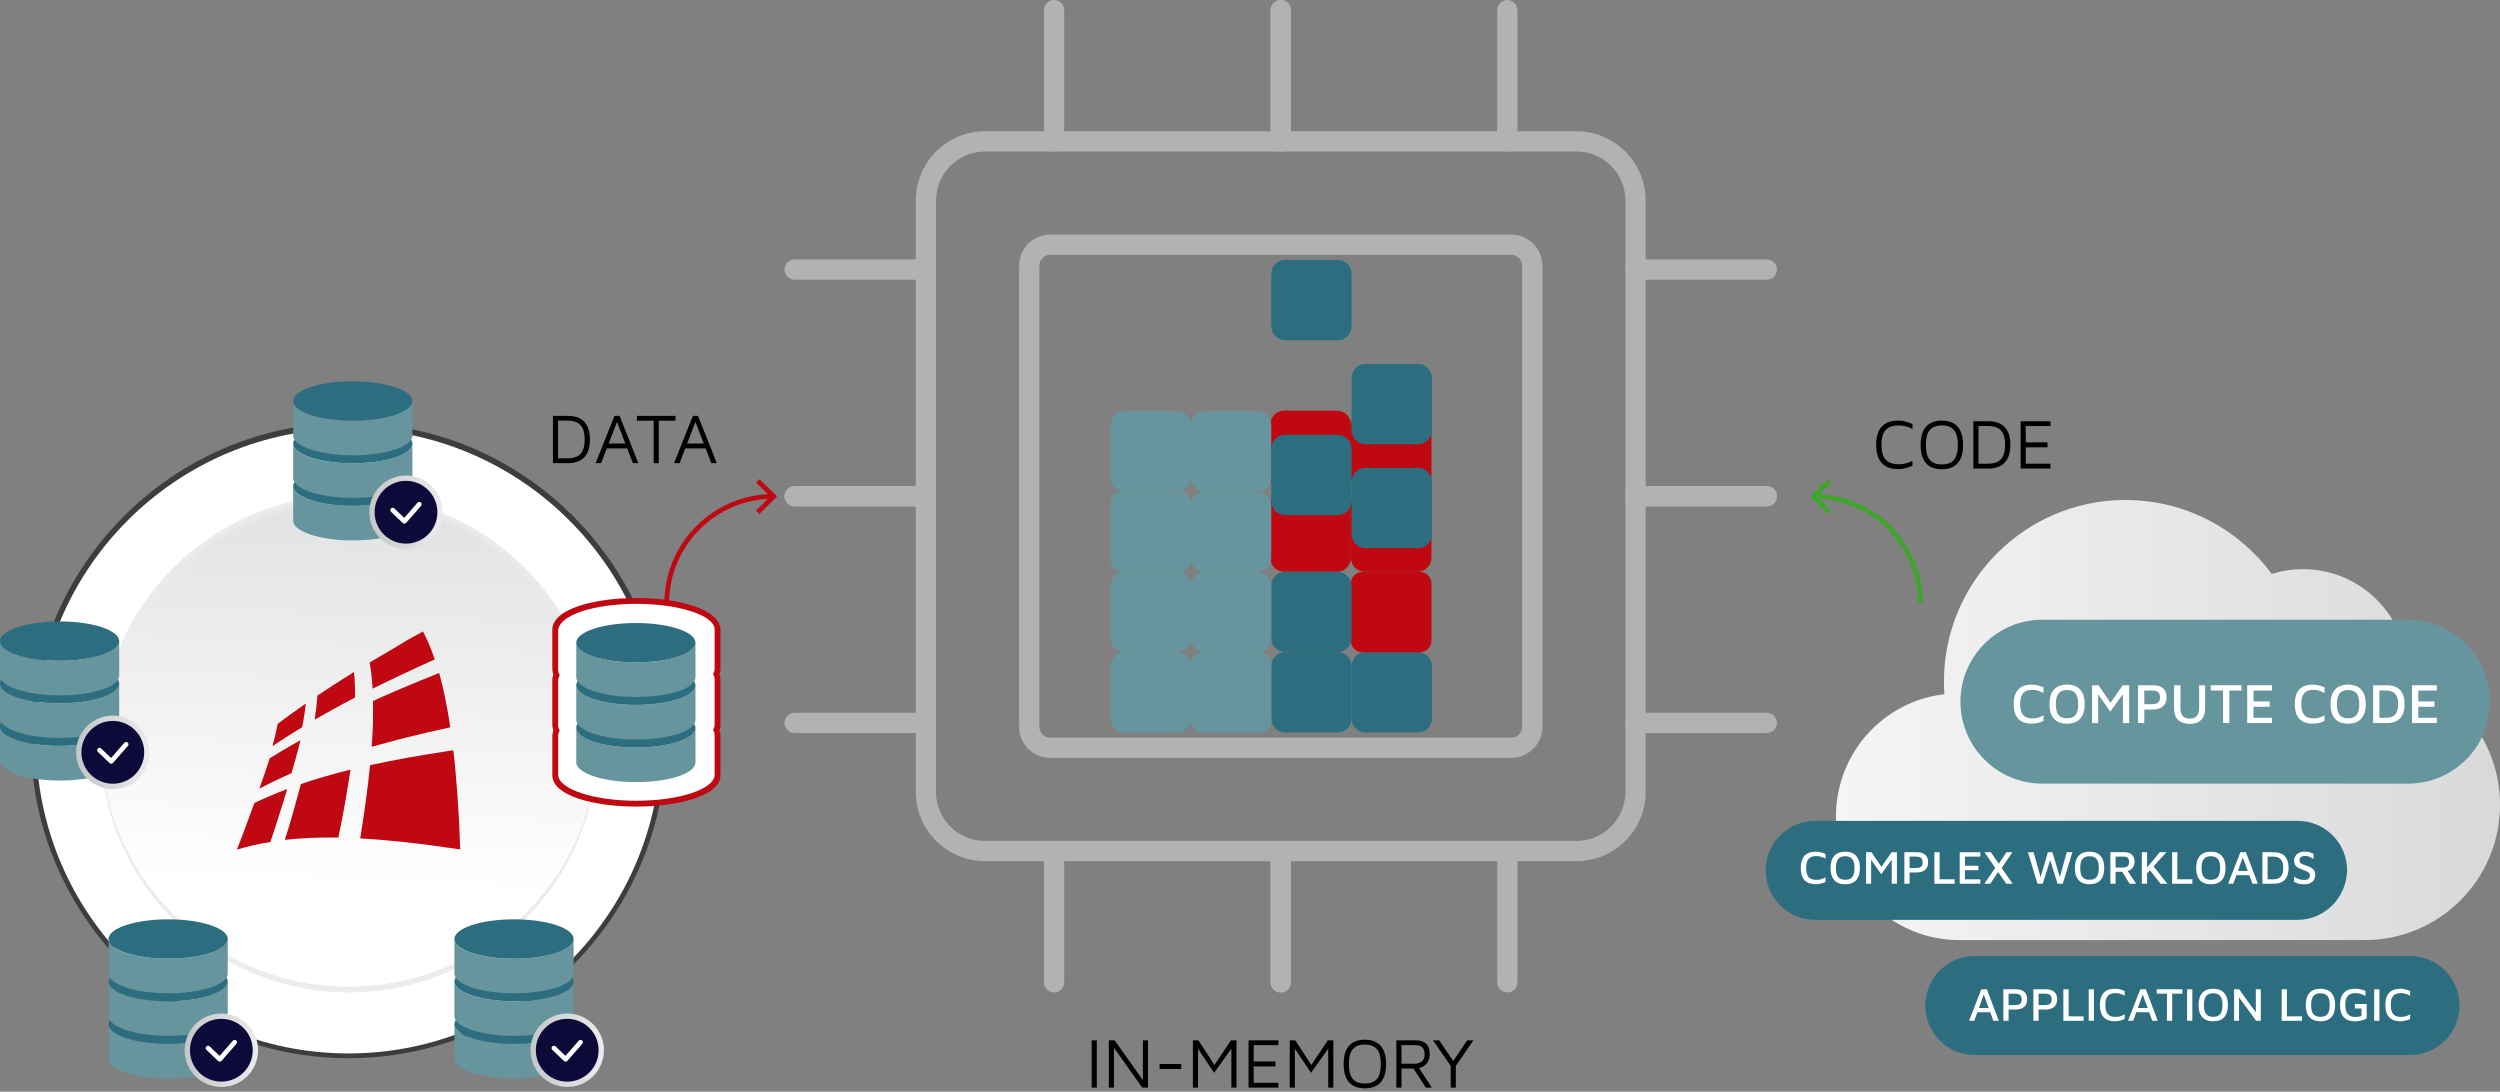 <svg width="529" height="231" viewBox="0 0 529 231" fill="none" xmlns="http://www.w3.org/2000/svg">
<rect x="0" y="0" width="529" height="231" fill="#808080" stroke="none"/>
<path d="M117 98.005V88H120.135C121.695 88 122.865 88.42 123.645 89.26C124.435 90.09 124.83 91.335 124.83 92.995C124.83 94.655 124.435 95.905 123.645 96.745C122.865 97.585 121.695 98.005 120.135 98.005H117ZM118.08 96.985H120.06C121.34 96.985 122.27 96.665 122.85 96.025C123.43 95.385 123.72 94.375 123.72 92.995C123.72 91.615 123.43 90.605 122.85 89.965C122.27 89.325 121.34 89.005 120.06 89.005H118.08V96.985Z" fill="black"/>
<path d="M126.03 98.005L130.02 88H131.1L135.075 98.005H133.92L130.455 89.005L130.68 88.975L127.2 98.005H126.03ZM127.785 94.885L128.25 93.85H133.155L133.23 94.885H127.785Z" fill="black"/>
<path d="M138.315 98.005V89.02H134.775V88H142.92V89.02H139.395V98.005H138.315Z" fill="black"/>
<path d="M142.627 98.005L146.617 88H147.697L151.672 98.005H150.517L147.052 89.005L147.277 88.975L143.797 98.005H142.627ZM144.382 94.885L144.847 93.85H149.752L149.827 94.885H144.382Z" fill="black"/>
<path d="M401.635 99.26C400.095 99.26 398.935 98.83 398.155 97.97C397.385 97.11 397 95.83 397 94.13C397 92.43 397.385 91.15 398.155 90.29C398.935 89.43 400.095 89 401.635 89C402.165 89 402.685 89.065 403.195 89.195C403.705 89.325 404.2 89.505 404.68 89.735V90.77C404.22 90.52 403.745 90.335 403.255 90.215C402.765 90.085 402.265 90.02 401.755 90.02C400.915 90.02 400.225 90.165 399.685 90.455C399.155 90.745 398.76 91.195 398.5 91.805C398.25 92.405 398.125 93.18 398.125 94.13C398.125 95.08 398.25 95.86 398.5 96.47C398.76 97.07 399.155 97.515 399.685 97.805C400.225 98.095 400.915 98.24 401.755 98.24C402.265 98.24 402.765 98.18 403.255 98.06C403.745 97.94 404.22 97.755 404.68 97.505V98.54C404.36 98.69 404.03 98.82 403.69 98.93C403.36 99.04 403.02 99.12 402.67 99.17C402.33 99.23 401.985 99.26 401.635 99.26Z" fill="black"/>
<path d="M410.891 99.29C409.901 99.29 409.071 99.1 408.401 98.72C407.741 98.33 407.241 97.755 406.901 96.995C406.571 96.235 406.406 95.285 406.406 94.145C406.406 92.445 406.781 91.165 407.531 90.305C408.291 89.435 409.411 89 410.891 89C411.891 89 412.721 89.195 413.381 89.585C414.051 89.965 414.551 90.535 414.881 91.295C415.221 92.055 415.391 93.005 415.391 94.145C415.391 95.845 415.011 97.13 414.251 98C413.501 98.86 412.381 99.29 410.891 99.29ZM410.891 98.27C411.681 98.27 412.326 98.125 412.826 97.835C413.326 97.545 413.691 97.095 413.921 96.485C414.161 95.875 414.281 95.095 414.281 94.145C414.281 93.195 414.161 92.42 413.921 91.82C413.691 91.21 413.326 90.76 412.826 90.47C412.326 90.17 411.681 90.02 410.891 90.02C410.111 90.02 409.471 90.17 408.971 90.47C408.471 90.76 408.101 91.21 407.861 91.82C407.631 92.42 407.516 93.195 407.516 94.145C407.516 95.095 407.631 95.875 407.861 96.485C408.101 97.095 408.471 97.545 408.971 97.835C409.471 98.125 410.111 98.27 410.891 98.27Z" fill="black"/>
<path d="M417.562 99.14V89.135H420.697C422.257 89.135 423.427 89.555 424.207 90.395C424.997 91.225 425.392 92.47 425.392 94.13C425.392 95.79 424.997 97.04 424.207 97.88C423.427 98.72 422.257 99.14 420.697 99.14H417.562ZM418.642 98.12H420.622C421.902 98.12 422.832 97.8 423.412 97.16C423.992 96.52 424.282 95.51 424.282 94.13C424.282 92.75 423.992 91.74 423.412 91.1C422.832 90.46 421.902 90.14 420.622 90.14H418.642V98.12Z" fill="black"/>
<path d="M427.567 99.14V89.135H433.882V90.155H428.647V93.605H433.252V94.655H428.647V98.12H433.882V99.14H427.567Z" fill="black"/>
<path d="M231 230.14V220.135H232.08V230.14H231Z" fill="black"/>
<path d="M234.633 230.14V220.135H235.863L242.103 228.94L241.833 229.36V220.135H242.913V230.14H241.698L235.218 221.005L235.713 220.54V230.14H234.633Z" fill="black"/>
<path d="M245.368 226.195V225.145H249.943V226.195H245.368Z" fill="black"/>
<path d="M252.416 230.14V220.135H253.586L257.291 225.82L256.556 225.985L260.471 220.135H261.641V230.14H260.561V221.215H261.041L256.916 227.005L253.106 221.335L253.496 220.78V230.14H252.416Z" fill="black"/>
<path d="M264.193 230.14V220.135H270.508V221.155H265.273V224.605H269.878V225.655H265.273V229.12H270.508V230.14H264.193Z" fill="black"/>
<path d="M272.909 230.14V220.135H274.079L277.784 225.82L277.049 225.985L280.964 220.135H282.134V230.14H281.054V221.215H281.534L277.409 227.005L273.599 221.335L273.989 220.78V230.14H272.909Z" fill="black"/>
<path d="M288.797 230.29C287.807 230.29 286.977 230.1 286.307 229.72C285.647 229.33 285.147 228.755 284.807 227.995C284.477 227.235 284.312 226.285 284.312 225.145C284.312 223.445 284.687 222.165 285.437 221.305C286.197 220.435 287.317 220 288.797 220C289.797 220 290.627 220.195 291.287 220.585C291.957 220.965 292.457 221.535 292.787 222.295C293.127 223.055 293.297 224.005 293.297 225.145C293.297 226.845 292.917 228.13 292.157 229C291.407 229.86 290.287 230.29 288.797 230.29ZM288.797 229.27C289.587 229.27 290.232 229.125 290.732 228.835C291.232 228.545 291.597 228.095 291.827 227.485C292.067 226.875 292.187 226.095 292.187 225.145C292.187 224.195 292.067 223.42 291.827 222.82C291.597 222.21 291.232 221.76 290.732 221.47C290.232 221.17 289.587 221.02 288.797 221.02C288.017 221.02 287.377 221.17 286.877 221.47C286.377 221.76 286.007 222.21 285.767 222.82C285.537 223.42 285.422 224.195 285.422 225.145C285.422 226.095 285.537 226.875 285.767 227.485C286.007 228.095 286.377 228.545 286.877 228.835C287.377 229.125 288.017 229.27 288.797 229.27Z" fill="black"/>
<path d="M295.468 230.14V220.135H299.578C300.558 220.135 301.293 220.38 301.783 220.87C302.283 221.36 302.533 222.085 302.533 223.045C302.533 223.625 302.413 224.14 302.173 224.59C301.933 225.04 301.598 225.395 301.168 225.655C300.738 225.915 300.233 226.045 299.653 226.045L300.103 225.745L302.983 230.14H301.708L298.738 225.55L299.278 226.105H296.548V230.14H295.468ZM296.548 225.085H299.083C299.913 225.085 300.513 224.92 300.883 224.59C301.263 224.25 301.453 223.76 301.453 223.12C301.453 222.52 301.313 222.045 301.033 221.695C300.753 221.335 300.228 221.155 299.458 221.155H296.548V225.085Z" fill="black"/>
<path d="M306.97 230.14V225.55L303.235 220.135H304.54L307.705 224.815L307.36 224.725L310.465 220.135H311.77L307.87 225.805L308.05 225.115V230.14H306.97Z" fill="black"/>
<path d="M282.838 103.937H271.804C270.099 103.937 268.795 102.633 268.795 100.927V89.892C268.795 88.187 270.099 86.883 271.804 86.883H282.838C284.543 86.883 285.847 88.187 285.847 89.892V100.927C285.847 102.633 284.543 103.937 282.838 103.937Z" fill="#BF0811"/>
<path d="M299.891 120.99H288.857C287.151 120.99 285.847 119.686 285.847 117.981V106.946C285.847 105.241 287.151 103.937 288.857 103.937H299.891C301.596 103.937 302.9 105.241 302.9 106.946V117.981C302.9 119.686 301.596 120.99 299.891 120.99Z" fill="#BF0811"/>
<path d="M282.838 120.99H271.804C270.099 120.99 268.795 119.686 268.795 117.981V106.946C268.795 105.241 270.099 103.937 271.804 103.937H282.838C284.543 103.937 285.847 105.241 285.847 106.946V117.981C285.847 119.686 284.543 120.99 282.838 120.99Z" fill="#BF0811"/>
<path d="M299.891 103.937H288.857C287.151 103.937 285.847 102.633 285.847 100.927V89.892C285.847 88.187 287.151 86.883 288.857 86.883H299.891C301.596 86.883 302.9 88.187 302.9 89.892V100.927C302.9 102.633 301.596 103.937 299.891 103.937Z" fill="#BF0811"/>
<path d="M529 170.321C529 186.085 516.164 198.922 500.401 198.922C500.176 198.922 499.838 198.922 499.613 198.922H414.605C400.194 198.922 388.484 187.211 388.484 172.798C388.484 159.398 398.505 148.363 411.453 146.899C411.34 145.998 411.34 145.097 411.34 144.197C411.34 123.027 428.567 105.799 449.734 105.799C462.457 105.799 473.717 111.992 480.698 121.451C482.837 120.775 484.976 120.437 487.34 120.437C499.501 120.437 509.409 130.346 509.409 142.507C509.409 142.733 509.409 142.958 509.409 143.071C520.781 146.899 529 157.596 529 170.321Z" fill="url(#paint0_linear_1052_3496)"/>
<path d="M486.173 194.642H384.093C378.351 194.642 373.622 190.026 373.622 184.17C373.622 178.428 378.238 173.698 384.093 173.698H486.173C491.915 173.698 496.644 178.315 496.644 184.17C496.532 189.913 491.915 194.642 486.173 194.642Z" fill="#2C6E7F"/>
<path d="M509.951 223.244H417.871C412.129 223.244 407.4 218.627 407.4 212.772C407.4 207.029 412.016 202.3 417.871 202.3H509.951C515.693 202.3 520.422 206.917 520.422 212.772C520.422 218.515 515.806 223.244 509.951 223.244Z" fill="#2C6E7F"/>
<path d="M509.521 165.816H432.17C422.599 165.816 414.831 158.046 414.831 148.475C414.831 138.904 422.599 131.134 432.17 131.134H509.521C519.092 131.134 526.861 138.904 526.861 148.475C526.861 158.159 519.092 165.816 509.521 165.816Z" fill="#66959D"/>
<path d="M283 109H272C270.3 109 269 107.7 269 106V95C269 93.3 270.3 92 272 92H283C284.7 92 286 93.3 286 95V106C286 107.7 284.7 109 283 109Z" fill="#2C6E7F"/>
<path d="M300 155H289C287.3 155 286 153.7 286 152V141C286 139.3 287.3 138 289 138H300C301.7 138 303 139.3 303 141V152C303 153.7 301.7 155 300 155Z" fill="#2C6E7F"/>
<path d="M300 116H289C287.3 116 286 114.7 286 113V102C286 100.3 287.3 99 289 99H300C301.7 99 303 100.3 303 102V113C303 114.7 301.7 116 300 116Z" fill="#2C6E7F"/>
<path d="M300 94H289C287.3 94 286 92.7 286 91V80C286 78.3 287.3 77 289 77H300C301.7 77 303 78.3 303 80V91C303 92.7 301.7 94 300 94Z" fill="#2C6E7F"/>
<path d="M283 72H272C270.3 72 269 70.7 269 69V58C269 56.3 270.3 55 272 55H283C284.7 55 286 56.3 286 58V69C286 70.7 284.7 72 283 72Z" fill="#2C6E7F"/>
<path d="M266 104H255C253.3 104 252 102.7 252 101V90C252 88.3 253.3 87 255 87H266C267.7 87 269 88.3 269 90V101C269 102.7 267.7 104 266 104Z" fill="#66959D"/>
<path d="M249 104H238C236.3 104 235 102.7 235 101V90C235 88.3 236.3 87 238 87H249C250.7 87 252 88.3 252 90V101C252 102.7 250.7 104 249 104Z" fill="#66959D"/>
<path d="M266 121H255C253.3 121 252 119.7 252 118V107C252 105.3 253.3 104 255 104H266C267.7 104 269 105.3 269 107V118C269 119.7 267.7 121 266 121Z" fill="#66959D"/>
<path d="M249.5 121H237.5C236.1 121 235 119.9 235 118.5V106.5C235 105.1 236.1 104 237.5 104H249.5C250.9 104 252 105.1 252 106.5V118.5C252 119.9 250.9 121 249.5 121Z" fill="#66959D"/>
<path d="M300.392 138.045H288.355C286.951 138.045 285.847 136.941 285.847 135.537V123.499C285.847 122.094 286.951 120.991 288.355 120.991H300.392C301.796 120.991 302.9 122.094 302.9 123.499V135.537C302.9 136.941 301.796 138.045 300.392 138.045Z" fill="#BF0811"/>
<path d="M283 138H272C270.3 138 269 136.7 269 135V124C269 122.3 270.3 121 272 121H283C284.7 121 286 122.3 286 124V135C286 136.7 284.7 138 283 138Z" fill="#2C6E7F"/>
<path d="M266 138H255C253.3 138 252 136.7 252 135V124C252 122.3 253.3 121 255 121H266C267.7 121 269 122.3 269 124V135C269 136.7 267.7 138 266 138Z" fill="#66959D"/>
<path d="M249 138H238C236.3 138 235 136.7 235 135V124C235 122.3 236.3 121 238 121H249C250.7 121 252 122.3 252 124V135C252 136.7 250.7 138 249 138Z" fill="#66959D"/>
<path d="M283 155H272C270.3 155 269 153.7 269 152V141C269 139.3 270.3 138 272 138H283C284.7 138 286 139.3 286 141V152C286 153.7 284.7 155 283 155Z" fill="#2C6E7F"/>
<path d="M266.5 155H254.5C253.1 155 252 153.9 252 152.5V140.5C252 139.1 253.1 138 254.5 138H266.5C267.9 138 269 139.1 269 140.5V152.5C269 153.9 267.9 155 266.5 155Z" fill="#66959D"/>
<path d="M249 155H238C236.3 155 235 153.7 235 152V141C235 139.3 236.3 138 238 138H249C250.7 138 252 139.3 252 141V152C252 153.7 250.7 155 249 155Z" fill="#66959D"/>
<path d="M163.71 105.029C151.212 105.029 141.079 115.164 141.079 127.663" stroke="#BF0811" stroke-miterlimit="10"/>
<path d="M160.333 101.764L163.71 105.029L160.333 108.407" stroke="#BF0811" stroke-miterlimit="10"/>
<path d="M383.755 105.029C396.253 105.029 406.386 115.164 406.386 127.663" stroke="#40A52B" stroke-miterlimit="10"/>
<path d="M387.133 101.764L383.755 105.029L387.133 108.407" stroke="#40A52B" stroke-miterlimit="10"/>
<path d="M73.748 223.469C110.561 223.469 140.403 193.624 140.403 156.808C140.403 119.992 110.561 90.147 73.748 90.147C36.936 90.147 7.093 119.992 7.093 156.808C7.093 193.624 36.936 223.469 73.748 223.469Z" fill="white"/>
<path d="M73.748 223.92C36.705 223.92 6.53 193.742 6.53 156.695C6.53 119.649 36.705 89.471 73.748 89.471C110.791 89.471 140.966 119.649 140.966 156.695C140.854 193.854 110.791 223.92 73.748 223.92ZM73.748 90.71C37.381 90.71 7.656 120.324 7.656 156.808C7.656 193.291 37.268 222.906 73.748 222.906C110.228 222.906 139.84 193.291 139.84 156.808C139.84 120.324 110.116 90.71 73.748 90.71Z" fill="#3D3D3F"/>
<path d="M75.888 104.785C46.839 103.659 22.406 126.292 21.28 155.344C20.154 184.395 42.785 208.83 71.834 209.956C100.883 211.082 125.316 188.449 126.442 159.397C127.568 130.346 104.937 105.911 75.888 104.785Z" fill="#ECECED"/>
<mask id="mask0_1052_3496" style="mask-type:luminance" maskUnits="userSpaceOnUse" x="21" y="105" width="106" height="107">
<path d="M83.094 106.699C54.495 101.632 27.135 120.774 22.068 149.376C17.002 177.977 36.142 205.339 64.741 210.407C93.34 215.474 120.7 196.331 125.766 167.73C130.833 139.016 111.692 111.766 83.094 106.699Z" fill="white"/>
</mask>
<g mask="url(#mask0_1052_3496)">
<path d="M63.953 104.447C35.354 109.852 16.664 137.44 22.181 166.041C27.585 194.642 55.171 213.334 83.769 207.817C112.368 202.412 131.058 174.824 125.541 146.223C120.024 117.734 92.552 99.042 63.953 104.447Z" fill="url(#paint1_linear_1052_3496)"/>
</g>
<path d="M12.61 157.84C19.591 157.84 25.221 155.925 25.221 153.673V160.88V160.993C25.221 163.357 19.591 165.159 12.61 165.159C5.63 165.159 0 163.245 0 160.993V160.88V153.673C0 156.038 5.63 157.84 12.61 157.84Z" fill="#66959D"/>
<path d="M12.61 157.84C19.575 157.84 25.221 155.975 25.221 153.674C25.221 151.373 19.575 149.507 12.61 149.507C5.646 149.507 0 151.373 0 153.674C0 155.975 5.646 157.84 12.61 157.84Z" fill="#2C6E7F"/>
<path d="M12.61 148.832C19.591 148.832 25.221 146.918 25.221 144.666V151.872V151.985C25.221 154.349 19.591 156.151 12.61 156.151C5.63 156.151 0 154.237 0 151.985V151.872V144.666C0 147.03 5.63 148.832 12.61 148.832Z" fill="#66959D"/>
<path d="M12.61 148.832C19.575 148.832 25.221 146.966 25.221 144.665C25.221 142.364 19.575 140.499 12.61 140.499C5.646 140.499 0 142.364 0 144.665C0 146.966 5.646 148.832 12.61 148.832Z" fill="#2C6E7F"/>
<path d="M12.61 139.824C19.591 139.824 25.221 137.909 25.221 135.657V142.864V142.976C25.221 145.341 19.591 147.143 12.61 147.143C5.63 147.143 0 145.229 0 142.976V142.864V135.657C0 138.022 5.63 139.824 12.61 139.824Z" fill="#66959D"/>
<path d="M12.61 139.823C19.575 139.823 25.221 137.958 25.221 135.657C25.221 133.356 19.575 131.491 12.61 131.491C5.646 131.491 0 133.356 0 135.657C0 137.958 5.646 139.823 12.61 139.823Z" fill="#2C6E7F"/>
<path d="M23.87 166.961C28.16 166.961 31.639 163.482 31.639 159.191C31.639 154.9 28.16 151.421 23.87 151.421C19.579 151.421 16.101 154.9 16.101 159.191C16.101 163.482 19.579 166.961 23.87 166.961Z" fill="url(#paint2_linear_1052_3496)"/>
<path d="M23.87 165.835C27.539 165.835 30.513 162.86 30.513 159.191C30.513 155.522 27.539 152.547 23.87 152.547C20.201 152.547 17.227 155.522 17.227 159.191C17.227 162.86 20.201 165.835 23.87 165.835Z" fill="#0D0939"/>
<path d="M21.055 158.741L23.532 161.105L26.685 157.502" stroke="white" stroke-miterlimit="10" stroke-linecap="round" stroke-linejoin="round"/>
<path d="M74.649 107.037C81.63 107.037 87.26 105.123 87.26 102.871V110.077V110.19C87.26 112.554 81.63 114.356 74.649 114.356C67.668 114.356 62.039 112.442 62.039 110.19V110.077V102.871C62.039 105.235 67.668 107.037 74.649 107.037Z" fill="#66959D"/>
<path d="M74.649 107.037C81.614 107.037 87.26 105.172 87.26 102.871C87.26 100.57 81.614 98.705 74.649 98.705C67.685 98.705 62.039 100.57 62.039 102.871C62.039 105.172 67.685 107.037 74.649 107.037Z" fill="#2C6E7F"/>
<path d="M74.649 98.029C81.63 98.029 87.26 96.115 87.26 93.863V101.069V101.182C87.26 103.547 81.63 105.348 74.649 105.348C67.668 105.348 62.039 103.434 62.039 101.182V101.069V93.863C62.039 96.228 67.668 98.029 74.649 98.029Z" fill="#66959D"/>
<path d="M74.649 98.029C81.614 98.029 87.26 96.164 87.26 93.863C87.26 91.562 81.614 89.696 74.649 89.696C67.685 89.696 62.039 91.562 62.039 93.863C62.039 96.164 67.685 98.029 74.649 98.029Z" fill="#2C6E7F"/>
<path d="M74.649 89.021C81.63 89.021 87.26 87.107 87.26 84.855V92.061V92.174C87.26 94.538 81.63 96.34 74.649 96.34C67.668 96.34 62.039 94.426 62.039 92.174V92.061V84.855C62.039 87.219 67.668 89.021 74.649 89.021Z" fill="#66959D"/>
<path d="M74.649 89.021C81.614 89.021 87.26 87.155 87.26 84.854C87.26 82.553 81.614 80.688 74.649 80.688C67.685 80.688 62.039 82.553 62.039 84.854C62.039 87.155 67.685 89.021 74.649 89.021Z" fill="#2C6E7F"/>
<path d="M85.909 116.158C90.199 116.158 93.677 112.679 93.677 108.388C93.677 104.097 90.199 100.619 85.909 100.619C81.618 100.619 78.14 104.097 78.14 108.388C78.14 112.679 81.618 116.158 85.909 116.158Z" fill="url(#paint3_linear_1052_3496)"/>
<path d="M85.909 115.032C89.577 115.032 92.552 112.057 92.552 108.388C92.552 104.719 89.577 101.745 85.909 101.745C82.24 101.745 79.266 104.719 79.266 108.388C79.266 112.057 82.24 115.032 85.909 115.032Z" fill="#0D0939"/>
<path d="M83.094 107.938L85.571 110.303L88.723 106.699" stroke="white" stroke-miterlimit="10" stroke-linecap="round" stroke-linejoin="round"/>
<path d="M108.765 220.879C115.745 220.879 121.375 218.964 121.375 216.712V223.919V224.032C121.375 226.396 115.745 228.198 108.765 228.198C101.784 228.198 96.154 226.284 96.154 224.032V223.919V216.712C96.154 219.077 101.784 220.879 108.765 220.879Z" fill="#66959D"/>
<path d="M108.765 220.879C115.729 220.879 121.375 219.014 121.375 216.713C121.375 214.412 115.729 212.546 108.765 212.546C101.8 212.546 96.154 214.412 96.154 216.713C96.154 219.014 101.8 220.879 108.765 220.879Z" fill="#2C6E7F"/>
<path d="M108.765 211.871C115.745 211.871 121.375 209.957 121.375 207.705V214.911V215.024C121.375 217.388 115.745 219.19 108.765 219.19C101.784 219.19 96.154 217.276 96.154 215.024V214.911V207.705C96.154 210.069 101.784 211.871 108.765 211.871Z" fill="#66959D"/>
<path d="M108.765 211.871C115.729 211.871 121.375 210.005 121.375 207.704C121.375 205.403 115.729 203.538 108.765 203.538C101.8 203.538 96.154 205.403 96.154 207.704C96.154 210.005 101.8 211.871 108.765 211.871Z" fill="#2C6E7F"/>
<path d="M108.765 202.863C115.745 202.863 121.375 200.948 121.375 198.696V205.903V206.016C121.375 208.38 115.745 210.182 108.765 210.182C101.784 210.182 96.154 208.268 96.154 206.016V205.903V198.696C96.154 201.061 101.784 202.863 108.765 202.863Z" fill="#66959D"/>
<path d="M108.765 202.862C115.729 202.862 121.375 200.997 121.375 198.696C121.375 196.395 115.729 194.53 108.765 194.53C101.8 194.53 96.154 196.395 96.154 198.696C96.154 200.997 101.8 202.862 108.765 202.862Z" fill="#2C6E7F"/>
<path d="M120.024 230C124.315 230 127.793 226.521 127.793 222.23C127.793 217.939 124.315 214.46 120.024 214.46C115.733 214.46 112.255 217.939 112.255 222.23C112.255 226.521 115.733 230 120.024 230Z" fill="url(#paint4_linear_1052_3496)"/>
<path d="M120.024 228.874C123.693 228.874 126.667 225.899 126.667 222.23C126.667 218.561 123.693 215.586 120.024 215.586C116.355 215.586 113.381 218.561 113.381 222.23C113.381 225.899 116.355 228.874 120.024 228.874Z" fill="#0D0939"/>
<path d="M117.209 221.78L119.686 224.144L122.839 220.541" stroke="white" stroke-miterlimit="10" stroke-linecap="round" stroke-linejoin="round"/>
<path d="M35.579 220.879C42.56 220.879 48.19 218.964 48.19 216.712V223.919V224.032C48.19 226.396 42.56 228.198 35.579 228.198C28.599 228.198 22.969 226.284 22.969 224.032V223.919V216.712C22.969 219.077 28.599 220.879 35.579 220.879Z" fill="#66959D"/>
<path d="M35.579 220.879C42.544 220.879 48.19 219.014 48.19 216.713C48.19 214.412 42.544 212.546 35.579 212.546C28.615 212.546 22.969 214.412 22.969 216.713C22.969 219.014 28.615 220.879 35.579 220.879Z" fill="#2C6E7F"/>
<path d="M35.579 211.871C42.56 211.871 48.19 209.957 48.19 207.705V214.911V215.024C48.19 217.388 42.56 219.19 35.579 219.19C28.599 219.19 22.969 217.276 22.969 215.024V214.911V207.705C22.969 210.069 28.599 211.871 35.579 211.871Z" fill="#66959D"/>
<path d="M35.579 211.871C42.544 211.871 48.19 210.005 48.19 207.704C48.19 205.403 42.544 203.538 35.579 203.538C28.615 203.538 22.969 205.403 22.969 207.704C22.969 210.005 28.615 211.871 35.579 211.871Z" fill="#2C6E7F"/>
<path d="M35.579 202.863C42.56 202.863 48.19 200.948 48.19 198.696V205.903V206.016C48.19 208.38 42.56 210.182 35.579 210.182C28.599 210.182 22.969 208.268 22.969 206.016V205.903V198.696C22.969 201.061 28.599 202.863 35.579 202.863Z" fill="#66959D"/>
<path d="M35.579 202.862C42.544 202.862 48.19 200.997 48.19 198.696C48.19 196.395 42.544 194.53 35.579 194.53C28.615 194.53 22.969 196.395 22.969 198.696C22.969 200.997 28.615 202.862 35.579 202.862Z" fill="#2C6E7F"/>
<path d="M46.839 230C51.129 230 54.608 226.521 54.608 222.23C54.608 217.939 51.129 214.46 46.839 214.46C42.548 214.46 39.07 217.939 39.07 222.23C39.07 226.521 42.548 230 46.839 230Z" fill="url(#paint5_linear_1052_3496)"/>
<path d="M46.839 228.874C50.508 228.874 53.482 225.899 53.482 222.23C53.482 218.561 50.508 215.586 46.839 215.586C43.17 215.586 40.196 218.561 40.196 222.23C40.196 225.899 43.17 228.874 46.839 228.874Z" fill="#0D0939"/>
<path d="M44.024 221.78L46.501 224.144L49.654 220.541" stroke="white" stroke-miterlimit="10" stroke-linecap="round" stroke-linejoin="round"/>
<path d="M134.661 169.888C126.329 169.888 117.547 167.749 117.547 163.808C117.547 163.808 117.547 163.808 117.547 163.695C117.547 163.695 117.547 163.695 117.547 163.583V155.363C117.547 155.025 117.66 154.687 117.772 154.349C117.547 154.011 117.547 153.561 117.547 153.223C117.547 153.223 117.547 153.223 117.547 153.111C117.547 153.111 117.547 153.111 117.547 152.998V143.539C117.547 143.201 117.66 142.864 117.772 142.526C117.547 142.188 117.547 141.738 117.547 141.4C117.547 141.4 117.547 141.4 117.547 141.287C117.547 141.287 117.547 141.287 117.547 141.175V132.955C117.66 129.013 126.442 126.874 134.661 126.874C142.993 126.874 151.775 129.013 151.775 132.955V141.062C151.775 141.062 151.775 141.062 151.775 141.175V141.287C151.775 141.625 151.663 142.075 151.55 142.413C151.663 142.751 151.775 143.089 151.775 143.539V152.885C151.775 152.885 151.775 152.885 151.775 152.998V153.111C151.775 153.448 151.663 153.899 151.55 154.237C151.663 154.574 151.775 154.912 151.775 155.363V163.47C151.775 163.47 151.775 163.47 151.775 163.583V163.695C151.775 167.749 142.881 169.888 134.661 169.888Z" fill="white"/>
<path d="M134.661 127.775C143.781 127.775 151.212 130.252 151.212 133.18V141.287C151.212 141.4 151.212 141.4 151.212 141.512C151.212 141.85 151.1 142.301 150.875 142.638C151.1 142.976 151.212 143.314 151.212 143.764V153.111C151.212 153.223 151.212 153.223 151.212 153.336C151.212 153.674 151.1 154.124 150.875 154.462C151.1 154.8 151.212 155.137 151.212 155.588V163.695C151.212 163.808 151.212 163.808 151.212 163.92C151.212 166.961 143.781 169.438 134.661 169.438C125.541 169.438 118.11 166.961 118.11 163.92V163.808V155.7C118.11 155.363 118.223 154.912 118.448 154.574C118.223 154.237 118.11 153.899 118.11 153.448V153.336V143.99C118.11 143.652 118.223 143.201 118.448 142.864C118.223 142.526 118.11 142.188 118.11 141.738V141.625V133.518C118.11 130.252 125.429 127.775 134.661 127.775ZM134.661 126.536C125.879 126.536 116.984 128.788 116.872 133.18C116.872 133.18 116.872 133.18 116.872 133.292V141.4C116.872 141.4 116.872 141.4 116.872 141.512C116.872 141.512 116.872 141.512 116.872 141.625C116.872 141.963 116.984 142.413 117.097 142.751C116.984 143.089 116.872 143.427 116.872 143.764C116.872 143.764 116.872 143.764 116.872 143.877V153.223C116.872 153.223 116.872 153.223 116.872 153.336V153.448C116.872 153.786 116.984 154.237 117.097 154.574C116.984 154.912 116.872 155.25 116.872 155.588C116.872 155.588 116.872 155.588 116.872 155.7V163.808C116.872 163.808 116.872 163.808 116.872 163.92C116.872 163.92 116.872 163.92 116.872 164.033C116.872 168.425 125.766 170.677 134.661 170.677C143.444 170.677 152.451 168.425 152.451 164.033V163.92C152.451 163.92 152.451 163.92 152.451 163.808V155.7C152.451 155.7 152.451 155.7 152.451 155.588C152.451 155.25 152.338 154.912 152.226 154.574C152.338 154.237 152.451 153.786 152.451 153.448V153.336C152.451 153.336 152.451 153.336 152.451 153.223V143.877C152.451 143.877 152.451 143.877 152.451 143.764C152.451 143.427 152.338 143.089 152.226 142.751C152.338 142.413 152.451 141.963 152.451 141.625V141.512C152.451 141.512 152.451 141.512 152.451 141.4V133.292C152.451 133.292 152.451 133.292 152.451 133.18C152.226 128.788 143.331 126.536 134.661 126.536Z" fill="#BF0811"/>
<path d="M134.549 158.178C141.529 158.178 147.159 156.263 147.159 154.011V161.218V161.33C147.159 163.695 141.529 165.497 134.549 165.497C127.568 165.497 121.938 163.583 121.938 161.33V161.218V154.011C121.938 156.263 127.568 158.178 134.549 158.178Z" fill="#66959D"/>
<path d="M134.549 158.178C141.513 158.178 147.159 156.313 147.159 154.012C147.159 151.711 141.513 149.845 134.549 149.845C127.584 149.845 121.938 151.711 121.938 154.012C121.938 156.313 127.584 158.178 134.549 158.178Z" fill="#2C6E7F"/>
<path d="M134.549 149.17C141.529 149.17 147.159 147.255 147.159 145.003V152.21V152.323C147.159 154.687 141.529 156.489 134.549 156.489C127.568 156.489 121.938 154.575 121.938 152.323V152.21V145.003C121.938 147.255 127.568 149.17 134.549 149.17Z" fill="#66959D"/>
<path d="M134.549 149.17C141.513 149.17 147.159 147.304 147.159 145.003C147.159 142.702 141.513 140.837 134.549 140.837C127.584 140.837 121.938 142.702 121.938 145.003C121.938 147.304 127.584 149.17 134.549 149.17Z" fill="#2C6E7F"/>
<path d="M134.549 140.161C141.529 140.161 147.159 138.247 147.159 135.995V143.202V143.314C147.159 145.679 141.529 147.481 134.549 147.481C127.568 147.481 121.938 145.566 121.938 143.314V143.202V135.995C121.938 138.247 127.568 140.161 134.549 140.161Z" fill="#66959D"/>
<path d="M134.549 140.161C141.513 140.161 147.159 138.296 147.159 135.995C147.159 133.694 141.513 131.829 134.549 131.829C127.584 131.829 121.938 133.694 121.938 135.995C121.938 138.296 127.584 140.161 134.549 140.161Z" fill="#2C6E7F"/>
<path fill-rule="evenodd" clip-rule="evenodd" d="M89.511 133.611L86.325 135.368L83.409 137.125C82.531 137.654 81.641 138.172 80.707 138.712L78.207 140.199C78.275 140.581 78.353 140.987 78.41 141.392C78.556 142.271 78.657 143.228 78.736 144.151C78.736 144.478 78.77 144.804 78.804 145.142C78.826 145.333 78.838 145.536 78.849 145.727C80.819 144.737 82.812 143.779 84.805 142.845C87.192 141.719 89.59 140.604 92 139.534C91.628 138.419 91.223 137.338 90.761 136.269C90.379 135.39 89.962 134.512 89.511 133.623V133.611ZM74.886 142.214L72.78 143.532L70.787 144.804C69.56 145.592 68.344 146.403 67.139 147.203C67.139 147.574 67.139 147.946 67.06 148.329C67.015 148.576 66.993 148.824 66.982 149.094C66.97 149.252 66.959 149.398 66.948 149.556C66.847 150.434 66.723 151.38 66.588 152.292C67.905 151.527 69.234 150.772 70.585 150.04C72.082 149.196 73.602 148.385 75.122 147.597V146.065C75.122 145.581 75.122 145.119 75.077 144.669C75.077 143.915 74.998 143.16 74.919 142.406L74.886 142.214ZM58.774 153.137C60.721 151.684 62.703 150.265 64.696 148.88L64.707 148.869C64.662 149.229 64.617 149.59 64.572 149.984L64.561 150.063C64.516 150.423 64.482 150.806 64.415 151.177C64.347 151.583 64.268 152.011 64.201 152.461C64.133 152.923 64.054 153.373 63.953 153.857L62.264 154.905L60.654 155.918C59.652 156.56 58.639 157.224 57.648 157.889C57.772 157.461 57.884 156.999 57.997 156.571C58.098 156.143 58.199 155.738 58.301 155.344C58.458 154.623 58.616 153.88 58.774 153.137ZM61.825 157.607L63.593 156.616L63.581 156.639C63.458 157.145 63.322 157.675 63.187 158.215C62.883 159.375 62.557 160.535 62.23 161.695C62.05 162.325 61.87 162.956 61.678 163.609C60.474 164.138 59.179 164.735 58.098 165.253C57.017 165.771 55.947 166.323 54.878 166.874C55.092 166.255 55.294 165.681 55.497 165.118C55.7 164.555 55.891 164.003 56.071 163.474C56.42 162.472 56.747 161.469 57.062 160.467C58.627 159.476 60.215 158.519 61.825 157.607ZM60.733 166.976C59.505 167.437 58.289 167.922 57.096 168.44C55.891 168.946 54.912 169.397 53.831 169.915C52.953 172.313 52.063 174.689 51.185 177.065C50.971 177.628 50.746 178.191 50.52 178.765C50.385 179.092 50.262 179.43 50.127 179.779C50.667 179.61 51.207 179.463 51.748 179.317C52.919 179.013 54.09 178.731 55.272 178.506C55.903 178.382 56.556 178.27 57.209 178.168C57.558 177.133 57.907 176.085 58.244 175.049C58.571 174.058 58.875 173.101 59.168 172.167C59.46 171.221 59.731 170.354 60.001 169.521C60.226 168.811 60.44 168.079 60.654 167.37L60.755 167.032L60.733 166.976ZM74.176 162.843H74.154V162.832L74.176 162.843ZM74.165 162.854C74.019 163.868 73.861 164.87 73.681 165.962C73.534 166.874 73.377 167.786 73.208 168.766L73.107 169.374C72.893 170.59 72.679 171.806 72.42 173.124C72.161 174.441 71.891 175.815 71.598 177.223C71.215 177.223 70.832 177.223 70.45 177.223C69.706 177.223 68.986 177.211 68.31 177.223C67.286 177.245 66.239 177.268 65.36 177.313C64.482 177.358 63.547 177.414 62.714 177.482C61.881 177.549 61.071 177.628 60.271 177.718C60.958 175.601 61.588 173.484 62.174 171.356C62.692 169.543 63.187 167.73 63.671 165.906C64.426 165.647 65.158 165.399 65.968 165.14C66.779 164.881 67.59 164.634 68.468 164.386C70.359 163.834 72.262 163.327 74.165 162.854ZM85.222 145.57C87.766 144.489 90.322 143.442 92.9 142.417H92.934C93.396 144.095 93.812 145.772 94.15 147.473C94.589 149.601 94.972 151.74 95.287 153.891C93.554 154.274 91.842 154.668 90.322 155.017C88.802 155.366 87.361 155.727 85.965 156.064C83.51 156.684 81.078 157.337 78.646 158.024C78.691 157.382 78.736 156.695 78.77 156.053C78.781 155.772 78.804 155.501 78.815 155.242L78.826 155.017C78.871 154.24 78.928 153.43 78.928 152.709V150.412V148.329C79.829 147.912 80.673 147.54 81.608 147.124L81.923 146.989C82.835 146.583 83.769 146.189 84.726 145.772L85.222 145.57ZM90.604 159.589C92.27 159.307 94.038 159.037 95.895 158.756H95.918C96.076 160.129 96.222 161.436 96.368 163.057C96.515 164.679 96.65 166.3 96.774 167.922C96.898 169.757 97.021 171.604 97.123 173.439C97.213 175.443 97.303 177.549 97.382 179.734C95.017 179.385 92.698 179.058 90.739 178.799C88.768 178.54 86.82 178.326 85.143 178.146C83.465 177.966 81.81 177.808 80.369 177.696C78.928 177.583 77.543 177.482 76.225 177.414C76.687 174.588 77.104 171.739 77.487 168.901C77.791 166.593 78.061 164.262 78.308 161.909C79.468 161.65 80.617 161.413 81.923 161.154C83.229 160.895 84.524 160.647 85.999 160.377C87.215 160.163 88.442 159.949 89.77 159.724C90.029 159.69 90.322 159.634 90.604 159.589Z" fill="#BF0811"/>
<path d="M333.571 182.224H208.429C204.543 182.218 200.818 180.672 198.071 177.924C195.323 175.177 193.777 171.452 193.771 167.567V42.428C193.777 38.543 195.323 34.818 198.071 32.07C200.818 29.323 204.543 27.777 208.429 27.771H333.571C337.457 27.777 341.182 29.323 343.929 32.07C346.677 34.818 348.223 38.543 348.229 42.428V167.571C348.222 171.456 346.675 175.179 343.928 177.926C341.18 180.673 337.456 182.218 333.571 182.224ZM208.429 32.061C205.679 32.064 203.043 33.158 201.099 35.102C199.154 37.047 198.061 39.683 198.057 42.432V167.571C198.061 170.32 199.154 172.956 201.099 174.901C203.043 176.845 205.679 177.939 208.429 177.942H333.571C336.321 177.939 338.957 176.845 340.901 174.901C342.846 172.956 343.939 170.32 343.943 167.571V42.428C343.939 39.678 342.846 37.042 340.901 35.098C338.957 33.154 336.321 32.06 333.571 32.057L208.429 32.061Z" fill="#B0B2B3"/>
<path d="M319.801 160.367H222.22C220.476 160.366 218.803 159.673 217.57 158.439C216.336 157.206 215.643 155.533 215.642 153.789V56.212C215.643 54.468 216.336 52.795 217.57 51.561C218.803 50.328 220.476 49.634 222.22 49.633H319.801C321.545 49.636 323.217 50.33 324.449 51.563C325.682 52.796 326.375 54.468 326.376 56.212V153.789C326.375 155.533 325.682 157.205 324.449 158.438C323.217 159.671 321.545 160.365 319.801 160.367ZM222.22 53.919C221.612 53.92 221.03 54.162 220.6 54.592C220.17 55.022 219.928 55.604 219.927 56.212V153.789C219.928 154.397 220.17 154.979 220.6 155.409C221.03 155.839 221.612 156.081 222.22 156.082H319.801C320.409 156.081 320.991 155.839 321.42 155.409C321.849 154.979 322.09 154.396 322.09 153.789V56.212C322.09 55.605 321.849 55.022 321.42 54.592C320.991 54.162 320.409 53.92 319.801 53.919H222.22Z" fill="#B0B2B3"/>
<path d="M195.91 59.187H168.143C167.575 59.187 167.029 58.961 166.628 58.559C166.226 58.157 166 57.612 166 57.044C166 56.475 166.226 55.93 166.628 55.529C167.029 55.127 167.575 54.901 168.143 54.901H195.91C196.478 54.901 197.023 55.127 197.425 55.529C197.827 55.93 198.053 56.475 198.053 57.044C198.053 57.612 197.827 58.157 197.425 58.559C197.023 58.961 196.478 59.187 195.91 59.187Z" fill="#B0B2B3"/>
<path d="M195.91 107.143H168.143C167.575 107.143 167.029 106.917 166.628 106.516C166.226 106.114 166 105.569 166 105C166 104.432 166.226 103.887 166.628 103.485C167.029 103.083 167.575 102.857 168.143 102.857H195.91C196.478 102.857 197.023 103.083 197.425 103.485C197.827 103.887 198.053 104.432 198.053 105C198.053 105.569 197.827 106.114 197.425 106.516C197.023 106.917 196.478 107.143 195.91 107.143Z" fill="#B0B2B3"/>
<path d="M195.91 107.143H168.143C167.575 107.143 167.029 106.917 166.628 106.516C166.226 106.114 166 105.569 166 105C166 104.432 166.226 103.887 166.628 103.485C167.029 103.083 167.575 102.857 168.143 102.857H195.91C196.478 102.857 197.023 103.083 197.425 103.485C197.827 103.887 198.053 104.432 198.053 105C198.053 105.569 197.827 106.114 197.425 106.516C197.023 106.917 196.478 107.143 195.91 107.143Z" fill="#B0B2B3"/>
<path d="M195.91 155.1H168.143C167.575 155.1 167.029 154.874 166.628 154.472C166.226 154.07 166 153.525 166 152.957C166 152.388 166.226 151.843 166.628 151.442C167.029 151.04 167.575 150.814 168.143 150.814H195.91C196.478 150.814 197.023 151.04 197.425 151.442C197.827 151.843 198.053 152.388 198.053 152.957C198.053 153.525 197.827 154.07 197.425 154.472C197.023 154.874 196.478 155.1 195.91 155.1Z" fill="#B0B2B3"/>
<path d="M373.857 59.187H346.09C345.521 59.187 344.976 58.961 344.574 58.559C344.173 58.157 343.947 57.612 343.947 57.044C343.947 56.475 344.173 55.93 344.574 55.529C344.976 55.127 345.521 54.901 346.09 54.901H373.857C374.425 54.901 374.97 55.127 375.372 55.529C375.774 55.93 376 56.475 376 57.044C376 57.612 375.774 58.157 375.372 58.559C374.97 58.961 374.425 59.187 373.857 59.187Z" fill="#B0B2B3"/>
<path d="M373.857 107.143H346.09C345.521 107.143 344.976 106.917 344.574 106.516C344.173 106.114 343.947 105.569 343.947 105C343.947 104.432 344.173 103.887 344.574 103.485C344.976 103.083 345.521 102.857 346.09 102.857H373.857C374.425 102.857 374.97 103.083 375.372 103.485C375.774 103.887 376 104.432 376 105C376 105.569 375.774 106.114 375.372 106.516C374.97 106.917 374.425 107.143 373.857 107.143Z" fill="#B0B2B3"/>
<path d="M373.857 107.143H346.09C345.521 107.143 344.976 106.917 344.574 106.516C344.173 106.114 343.947 105.569 343.947 105C343.947 104.432 344.173 103.887 344.574 103.485C344.976 103.083 345.521 102.857 346.09 102.857H373.857C374.425 102.857 374.97 103.083 375.372 103.485C375.774 103.887 376 104.432 376 105C376 105.569 375.774 106.114 375.372 106.516C374.97 106.917 374.425 107.143 373.857 107.143Z" fill="#B0B2B3"/>
<path d="M373.857 155.1H346.09C345.521 155.1 344.976 154.874 344.574 154.472C344.173 154.07 343.947 153.525 343.947 152.957C343.947 152.388 344.173 151.843 344.574 151.442C344.976 151.04 345.521 150.814 346.09 150.814H373.857C374.425 150.814 374.97 151.04 375.372 151.442C375.774 151.843 376 152.388 376 152.957C376 153.525 375.774 154.07 375.372 154.472C374.97 154.874 374.425 155.1 373.857 155.1Z" fill="#B0B2B3"/>
<path d="M318.957 32.053C318.389 32.053 317.844 31.827 317.442 31.425C317.04 31.023 316.814 30.478 316.814 29.91V2.143C316.814 1.575 317.04 1.029 317.442 0.628C317.844 0.226 318.389 0 318.957 0C319.525 0 320.07 0.226 320.472 0.628C320.874 1.029 321.1 1.575 321.1 2.143V29.91C321.1 30.478 320.874 31.023 320.472 31.425C320.07 31.827 319.525 32.053 318.957 32.053Z" fill="#B0B2B3"/>
<path d="M271 32.053C270.432 32.053 269.887 31.827 269.485 31.425C269.083 31.023 268.857 30.478 268.857 29.91V2.143C268.857 1.575 269.083 1.029 269.485 0.628C269.887 0.226 270.432 0 271 0C271.568 0 272.113 0.226 272.515 0.628C272.917 1.029 273.143 1.575 273.143 2.143V29.91C273.143 30.478 272.917 31.023 272.515 31.425C272.113 31.827 271.568 32.053 271 32.053Z" fill="#B0B2B3"/>
<path d="M271 32.053C270.432 32.053 269.887 31.827 269.485 31.425C269.083 31.023 268.857 30.478 268.857 29.91V2.143C268.857 1.575 269.083 1.029 269.485 0.628C269.887 0.226 270.432 0 271 0C271.568 0 272.113 0.226 272.515 0.628C272.917 1.029 273.143 1.575 273.143 2.143V29.91C273.143 30.478 272.917 31.023 272.515 31.425C272.113 31.827 271.568 32.053 271 32.053Z" fill="#B0B2B3"/>
<path d="M223.043 32.053C222.474 32.053 221.929 31.827 221.527 31.425C221.125 31.023 220.9 30.478 220.9 29.91V2.143C220.9 1.575 221.125 1.029 221.527 0.628C221.929 0.226 222.474 0 223.043 0C223.611 0 224.156 0.226 224.558 0.628C224.96 1.029 225.185 1.575 225.185 2.143V29.91C225.185 30.478 224.96 31.023 224.558 31.425C224.156 31.827 223.611 32.053 223.043 32.053Z" fill="#B0B2B3"/>
<path d="M318.957 210.001C318.389 210.001 317.844 209.775 317.442 209.373C317.04 208.971 316.814 208.426 316.814 207.858V180.091C316.814 179.522 317.04 178.977 317.442 178.575C317.844 178.174 318.389 177.948 318.957 177.948C319.525 177.948 320.07 178.174 320.472 178.575C320.874 178.977 321.1 179.522 321.1 180.091V207.858C321.1 208.426 320.874 208.971 320.472 209.373C320.07 209.775 319.525 210.001 318.957 210.001Z" fill="#B0B2B3"/>
<path d="M271 210.001C270.432 210.001 269.887 209.775 269.485 209.373C269.083 208.971 268.857 208.426 268.857 207.858V180.091C268.857 179.522 269.083 178.977 269.485 178.575C269.887 178.174 270.432 177.948 271 177.948C271.568 177.948 272.113 178.174 272.515 178.575C272.917 178.977 273.143 179.522 273.143 180.091V207.858C273.143 208.426 272.917 208.971 272.515 209.373C272.113 209.775 271.568 210.001 271 210.001Z" fill="#B0B2B3"/>
<path d="M271 210.001C270.432 210.001 269.887 209.775 269.485 209.373C269.083 208.971 268.857 208.426 268.857 207.858V180.091C268.857 179.522 269.083 178.977 269.485 178.575C269.887 178.174 270.432 177.948 271 177.948C271.568 177.948 272.113 178.174 272.515 178.575C272.917 178.977 273.143 179.522 273.143 180.091V207.858C273.143 208.426 272.917 208.971 272.515 209.373C272.113 209.775 271.568 210.001 271 210.001Z" fill="#B0B2B3"/>
<path d="M223.043 210.001C222.474 210.001 221.929 209.775 221.527 209.373C221.125 208.971 220.9 208.426 220.9 207.858V180.091C220.9 179.522 221.125 178.977 221.527 178.575C221.929 178.174 222.474 177.948 223.043 177.948C223.611 177.948 224.156 178.174 224.558 178.575C224.96 178.977 225.185 179.522 225.185 180.091V207.858C225.185 208.426 224.96 208.971 224.558 209.373C224.156 209.775 223.611 210.001 223.043 210.001Z" fill="#B0B2B3"/>
<path d="M429.911 153.12C428.655 153.12 427.707 152.78 427.067 152.1C426.427 151.42 426.107 150.384 426.107 148.992C426.107 147.624 426.423 146.596 427.055 145.908C427.687 145.212 428.639 144.864 429.911 144.864C430.335 144.864 430.755 144.916 431.171 145.02C431.595 145.124 432.003 145.268 432.395 145.452V146.64C432.003 146.408 431.611 146.24 431.219 146.136C430.835 146.024 430.455 145.968 430.079 145.968C429.495 145.968 429.007 146.072 428.615 146.28C428.231 146.488 427.943 146.812 427.751 147.252C427.567 147.692 427.475 148.276 427.475 149.004C427.475 149.716 427.571 150.296 427.763 150.744C427.955 151.184 428.243 151.508 428.627 151.716C429.019 151.916 429.515 152.016 430.115 152.016C430.475 152.016 430.847 151.964 431.231 151.86C431.615 151.748 432.003 151.58 432.395 151.356V152.544C432.155 152.664 431.895 152.768 431.615 152.856C431.335 152.944 431.051 153.008 430.763 153.048C430.475 153.096 430.191 153.12 429.911 153.12Z" fill="white"/>
<path d="M437.387 153.132C436.595 153.132 435.919 152.98 435.359 152.676C434.807 152.372 434.387 151.916 434.099 151.308C433.811 150.7 433.667 149.932 433.667 149.004C433.667 147.636 433.983 146.604 434.615 145.908C435.255 145.212 436.179 144.864 437.387 144.864C438.187 144.864 438.863 145.016 439.415 145.32C439.967 145.624 440.387 146.084 440.675 146.7C440.971 147.308 441.119 148.076 441.119 149.004C441.119 150.364 440.799 151.392 440.159 152.088C439.527 152.784 438.603 153.132 437.387 153.132ZM437.387 151.992C437.923 151.992 438.363 151.892 438.707 151.692C439.059 151.484 439.319 151.16 439.487 150.72C439.663 150.28 439.751 149.704 439.751 148.992C439.751 148.288 439.663 147.72 439.487 147.288C439.319 146.848 439.059 146.528 438.707 146.328C438.363 146.12 437.923 146.016 437.387 146.016C436.859 146.016 436.419 146.12 436.067 146.328C435.715 146.536 435.451 146.86 435.275 147.3C435.107 147.732 435.023 148.3 435.023 149.004C435.023 149.708 435.107 150.28 435.275 150.72C435.451 151.16 435.715 151.484 436.067 151.692C436.419 151.892 436.859 151.992 437.387 151.992Z" fill="white"/>
<path d="M442.686 153V144.996H444.066L446.934 149.232L446.154 149.328L449.166 144.996H450.522V153H449.202V146.124L449.574 146.376L446.526 150.588L443.622 146.412L443.97 146.028V153H442.686Z" fill="white"/>
<path d="M453.733 150.132V153H452.413V144.996H455.581C456.493 144.996 457.197 145.208 457.693 145.632C458.197 146.056 458.449 146.688 458.449 147.528C458.449 148.368 458.197 149.012 457.693 149.46C457.197 149.908 456.493 150.132 455.581 150.132H453.733ZM453.733 149.004H455.413C455.757 149.004 456.037 148.968 456.253 148.896C456.469 148.816 456.637 148.708 456.757 148.572C456.877 148.428 456.957 148.272 456.997 148.104C457.045 147.936 457.069 147.76 457.069 147.576C457.069 147.392 457.045 147.212 456.997 147.036C456.957 146.86 456.877 146.704 456.757 146.568C456.637 146.424 456.469 146.312 456.253 146.232C456.037 146.152 455.757 146.112 455.413 146.112H453.733V149.004Z" fill="white"/>
<path d="M463.39 153.168C462.302 153.168 461.47 152.892 460.894 152.34C460.318 151.78 460.03 150.952 460.03 149.856V144.996H461.386V149.844C461.386 150.596 461.55 151.156 461.878 151.524C462.206 151.884 462.698 152.064 463.354 152.064C463.994 152.064 464.482 151.884 464.818 151.524C465.162 151.156 465.334 150.596 465.334 149.844V144.996H466.606V149.856C466.606 150.584 466.474 151.196 466.21 151.692C465.954 152.188 465.586 152.56 465.106 152.808C464.626 153.048 464.054 153.168 463.39 153.168Z" fill="white"/>
<path d="M470.399 153V146.112H467.807V144.996H474.311V146.112H471.719V153H470.399Z" fill="white"/>
<path d="M475.511 153V144.996H480.755V146.112H476.843V148.428H480.251V149.556H476.831V151.884H480.755V153H475.511Z" fill="white"/>
<path d="M489.384 153.12C488.128 153.12 487.18 152.78 486.54 152.1C485.9 151.42 485.58 150.384 485.58 148.992C485.58 147.624 485.896 146.596 486.528 145.908C487.16 145.212 488.112 144.864 489.384 144.864C489.808 144.864 490.228 144.916 490.644 145.02C491.068 145.124 491.476 145.268 491.868 145.452V146.64C491.476 146.408 491.084 146.24 490.692 146.136C490.308 146.024 489.928 145.968 489.552 145.968C488.968 145.968 488.48 146.072 488.088 146.28C487.704 146.488 487.416 146.812 487.224 147.252C487.04 147.692 486.948 148.276 486.948 149.004C486.948 149.716 487.044 150.296 487.236 150.744C487.428 151.184 487.716 151.508 488.1 151.716C488.492 151.916 488.988 152.016 489.588 152.016C489.948 152.016 490.32 151.964 490.704 151.86C491.088 151.748 491.476 151.58 491.868 151.356V152.544C491.628 152.664 491.368 152.768 491.088 152.856C490.808 152.944 490.524 153.008 490.236 153.048C489.948 153.096 489.664 153.12 489.384 153.12Z" fill="white"/>
<path d="M496.86 153.132C496.068 153.132 495.392 152.98 494.832 152.676C494.28 152.372 493.86 151.916 493.572 151.308C493.284 150.7 493.14 149.932 493.14 149.004C493.14 147.636 493.456 146.604 494.088 145.908C494.728 145.212 495.652 144.864 496.86 144.864C497.66 144.864 498.336 145.016 498.888 145.32C499.44 145.624 499.86 146.084 500.148 146.7C500.444 147.308 500.592 148.076 500.592 149.004C500.592 150.364 500.272 151.392 499.632 152.088C499 152.784 498.076 153.132 496.86 153.132ZM496.86 151.992C497.396 151.992 497.836 151.892 498.18 151.692C498.532 151.484 498.792 151.16 498.96 150.72C499.136 150.28 499.224 149.704 499.224 148.992C499.224 148.288 499.136 147.72 498.96 147.288C498.792 146.848 498.532 146.528 498.18 146.328C497.836 146.12 497.396 146.016 496.86 146.016C496.332 146.016 495.892 146.12 495.54 146.328C495.188 146.536 494.924 146.86 494.748 147.3C494.58 147.732 494.496 148.3 494.496 149.004C494.496 149.708 494.58 150.28 494.748 150.72C494.924 151.16 495.188 151.484 495.54 151.692C495.892 151.892 496.332 151.992 496.86 151.992Z" fill="white"/>
<path d="M502.159 153V144.996H504.967C506.263 144.996 507.227 145.332 507.859 146.004C508.491 146.676 508.807 147.672 508.807 148.992C508.807 150.312 508.491 151.312 507.859 151.992C507.227 152.664 506.263 153 504.967 153H502.159ZM503.479 151.884H504.835C505.731 151.884 506.391 151.656 506.815 151.2C507.239 150.736 507.451 150 507.451 148.992C507.451 147.992 507.239 147.26 506.815 146.796C506.391 146.332 505.731 146.1 504.835 146.1H503.479V151.884Z" fill="white"/>
<path d="M510.386 153V144.996H515.63V146.112H511.718V148.428H515.126V149.556H511.706V151.884H515.63V153H510.386Z" fill="white"/>
<path d="M384.213 187.1C383.167 187.1 382.377 186.817 381.843 186.25C381.31 185.683 381.043 184.82 381.043 183.66C381.043 182.52 381.307 181.663 381.833 181.09C382.36 180.51 383.153 180.22 384.213 180.22C384.567 180.22 384.917 180.263 385.263 180.35C385.617 180.437 385.957 180.557 386.283 180.71V181.7C385.957 181.507 385.63 181.367 385.303 181.28C384.983 181.187 384.667 181.14 384.353 181.14C383.867 181.14 383.46 181.227 383.133 181.4C382.813 181.573 382.573 181.843 382.413 182.21C382.26 182.577 382.183 183.063 382.183 183.67C382.183 184.263 382.263 184.747 382.423 185.12C382.583 185.487 382.823 185.757 383.143 185.93C383.47 186.097 383.883 186.18 384.383 186.18C384.683 186.18 384.993 186.137 385.313 186.05C385.633 185.957 385.957 185.817 386.283 185.63V186.62C386.083 186.72 385.867 186.807 385.633 186.88C385.4 186.953 385.163 187.007 384.923 187.04C384.683 187.08 384.447 187.1 384.213 187.1Z" fill="white"/>
<path d="M390.443 187.11C389.783 187.11 389.22 186.983 388.753 186.73C388.293 186.477 387.943 186.097 387.703 185.59C387.463 185.083 387.343 184.443 387.343 183.67C387.343 182.53 387.607 181.67 388.133 181.09C388.667 180.51 389.437 180.22 390.443 180.22C391.11 180.22 391.673 180.347 392.133 180.6C392.593 180.853 392.943 181.237 393.183 181.75C393.43 182.257 393.553 182.897 393.553 183.67C393.553 184.803 393.287 185.66 392.753 186.24C392.227 186.82 391.457 187.11 390.443 187.11ZM390.443 186.16C390.89 186.16 391.257 186.077 391.543 185.91C391.837 185.737 392.053 185.467 392.193 185.1C392.34 184.733 392.413 184.253 392.413 183.66C392.413 183.073 392.34 182.6 392.193 182.24C392.053 181.873 391.837 181.607 391.543 181.44C391.257 181.267 390.89 181.18 390.443 181.18C390.003 181.18 389.637 181.267 389.343 181.44C389.05 181.613 388.83 181.883 388.683 182.25C388.543 182.61 388.473 183.083 388.473 183.67C388.473 184.257 388.543 184.733 388.683 185.1C388.83 185.467 389.05 185.737 389.343 185.91C389.637 186.077 390.003 186.16 390.443 186.16Z" fill="white"/>
<path d="M394.859 187V180.33H396.009L398.399 183.86L397.749 183.94L400.259 180.33H401.389V187H400.289V181.27L400.599 181.48L398.059 184.99L395.639 181.51L395.929 181.19V187H394.859Z" fill="white"/>
<path d="M404.065 184.61V187H402.965V180.33H405.605C406.365 180.33 406.951 180.507 407.365 180.86C407.785 181.213 407.995 181.74 407.995 182.44C407.995 183.14 407.785 183.677 407.365 184.05C406.951 184.423 406.365 184.61 405.605 184.61H404.065ZM404.065 183.67H405.465C405.751 183.67 405.985 183.64 406.165 183.58C406.345 183.513 406.485 183.423 406.585 183.31C406.685 183.19 406.751 183.06 406.785 182.92C406.825 182.78 406.845 182.633 406.845 182.48C406.845 182.327 406.825 182.177 406.785 182.03C406.751 181.883 406.685 181.753 406.585 181.64C406.485 181.52 406.345 181.427 406.165 181.36C405.985 181.293 405.751 181.26 405.465 181.26H404.065V183.67Z" fill="white"/>
<path d="M409.312 187V180.33H410.422V186.06H413.602V187H409.312Z" fill="white"/>
<path d="M414.674 187V180.33H419.044V181.26H415.784V183.19H418.624V184.13H415.774V186.07H419.044V187H414.674Z" fill="white"/>
<path d="M425.873 187H424.523L419.903 180.33H421.253L425.873 187ZM422.813 182.98L424.563 180.33H425.823L423.443 183.84L422.813 182.98ZM423.093 184.06L421.153 187H419.893L422.393 183.34L423.093 184.06Z" fill="white"/>
<path d="M431.134 187L429.114 180.33H430.304L431.894 186.01H431.664L433.344 180.33H434.294L436.014 186.09H435.734L437.324 180.33H438.514L436.484 187H435.384L433.684 181.56H433.954L432.244 187H431.134Z" fill="white"/>
<path d="M442.143 187.11C441.483 187.11 440.919 186.983 440.453 186.73C439.993 186.477 439.643 186.097 439.403 185.59C439.163 185.083 439.043 184.443 439.043 183.67C439.043 182.53 439.306 181.67 439.833 181.09C440.366 180.51 441.136 180.22 442.143 180.22C442.809 180.22 443.373 180.347 443.833 180.6C444.293 180.853 444.643 181.237 444.883 181.75C445.129 182.257 445.253 182.897 445.253 183.67C445.253 184.803 444.986 185.66 444.453 186.24C443.926 186.82 443.156 187.11 442.143 187.11ZM442.143 186.16C442.589 186.16 442.956 186.077 443.243 185.91C443.536 185.737 443.753 185.467 443.893 185.1C444.039 184.733 444.113 184.253 444.113 183.66C444.113 183.073 444.039 182.6 443.893 182.24C443.753 181.873 443.536 181.607 443.243 181.44C442.956 181.267 442.589 181.18 442.143 181.18C441.703 181.18 441.336 181.267 441.043 181.44C440.749 181.613 440.529 181.883 440.383 182.25C440.243 182.61 440.173 183.083 440.173 183.67C440.173 184.257 440.243 184.733 440.383 185.1C440.529 185.467 440.749 185.737 441.043 185.91C441.336 186.077 441.703 186.16 442.143 186.16Z" fill="white"/>
<path d="M446.559 187V180.33H449.519C450.212 180.33 450.742 180.5 451.109 180.84C451.482 181.173 451.669 181.673 451.669 182.34C451.669 182.687 451.599 183.007 451.459 183.3C451.319 183.593 451.115 183.833 450.849 184.02C450.582 184.207 450.265 184.313 449.899 184.34L450.019 184L451.999 187H450.629L448.779 184.01L449.289 184.48H447.659V187H446.559ZM447.659 183.58H449.209C449.649 183.58 449.975 183.483 450.189 183.29C450.409 183.097 450.519 182.803 450.519 182.41C450.519 182.043 450.432 181.76 450.259 181.56C450.092 181.36 449.802 181.26 449.389 181.26H447.659V183.58Z" fill="white"/>
<path d="M454.239 184.92L454.009 183.94L456.999 180.33H458.399L454.239 184.92ZM453.209 187V180.33H454.319V187H453.209ZM455.499 183.08L458.609 187H457.169L454.649 183.8L455.499 183.08Z" fill="white"/>
<path d="M459.615 187V180.33H460.725V186.06H463.905V187H459.615Z" fill="white"/>
<path d="M467.816 187.11C467.156 187.11 466.593 186.983 466.127 186.73C465.667 186.477 465.316 186.097 465.076 185.59C464.837 185.083 464.716 184.443 464.716 183.67C464.716 182.53 464.98 181.67 465.507 181.09C466.04 180.51 466.81 180.22 467.816 180.22C468.483 180.22 469.047 180.347 469.507 180.6C469.966 180.853 470.317 181.237 470.557 181.75C470.803 182.257 470.926 182.897 470.926 183.67C470.926 184.803 470.66 185.66 470.127 186.24C469.6 186.82 468.83 187.11 467.816 187.11ZM467.816 186.16C468.263 186.16 468.63 186.077 468.917 185.91C469.21 185.737 469.426 185.467 469.566 185.1C469.713 184.733 469.786 184.253 469.786 183.66C469.786 183.073 469.713 182.6 469.566 182.24C469.426 181.873 469.21 181.607 468.917 181.44C468.63 181.267 468.263 181.18 467.816 181.18C467.376 181.18 467.01 181.267 466.716 181.44C466.423 181.613 466.203 181.883 466.057 182.25C465.917 182.61 465.847 183.083 465.847 183.67C465.847 184.257 465.917 184.733 466.057 185.1C466.203 185.467 466.423 185.737 466.716 185.91C467.01 186.077 467.376 186.16 467.816 186.16Z" fill="white"/>
<path d="M471.466 187L474.066 180.33H475.236L477.766 187H476.606L474.376 180.87L474.796 180.83L472.566 187H471.466ZM472.746 185.19L473.066 184.29H476.236L476.326 185.19H472.746Z" fill="white"/>
<path d="M478.727 187V180.33H481.066C482.146 180.33 482.95 180.61 483.477 181.17C484.003 181.73 484.267 182.56 484.267 183.66C484.267 184.76 484.003 185.593 483.477 186.16C482.95 186.72 482.146 187 481.066 187H478.727ZM479.826 186.07H480.956C481.703 186.07 482.253 185.88 482.606 185.5C482.96 185.113 483.136 184.5 483.136 183.66C483.136 182.827 482.96 182.217 482.606 181.83C482.253 181.443 481.703 181.25 480.956 181.25H479.826V186.07Z" fill="white"/>
<path d="M487.622 187.11C487.289 187.11 486.995 187.09 486.742 187.05C486.489 187.017 486.259 186.96 486.052 186.88C485.845 186.8 485.632 186.703 485.412 186.59V185.49C485.672 185.697 485.985 185.867 486.352 186C486.725 186.133 487.125 186.2 487.552 186.2C487.965 186.2 488.272 186.117 488.472 185.95C488.679 185.777 488.782 185.54 488.782 185.24C488.782 185.007 488.705 184.82 488.552 184.68C488.405 184.533 488.209 184.41 487.962 184.31C487.715 184.21 487.452 184.11 487.172 184.01C486.959 183.93 486.749 183.847 486.542 183.76C486.335 183.667 486.149 183.553 485.982 183.42C485.815 183.28 485.682 183.103 485.582 182.89C485.482 182.677 485.432 182.413 485.432 182.1C485.432 181.88 485.475 181.657 485.562 181.43C485.649 181.203 485.779 181 485.952 180.82C486.132 180.633 486.365 180.487 486.652 180.38C486.945 180.267 487.295 180.21 487.702 180.21C487.969 180.21 488.199 180.227 488.392 180.26C488.592 180.293 488.779 180.347 488.952 180.42C489.132 180.487 489.325 180.57 489.532 180.67V181.75C489.365 181.643 489.195 181.543 489.022 181.45C488.855 181.357 488.672 181.28 488.472 181.22C488.272 181.16 488.049 181.127 487.802 181.12C487.522 181.113 487.292 181.147 487.112 181.22C486.932 181.293 486.795 181.397 486.702 181.53C486.609 181.663 486.562 181.817 486.562 181.99C486.562 182.223 486.619 182.41 486.732 182.55C486.852 182.683 487.019 182.797 487.232 182.89C487.445 182.977 487.692 183.063 487.972 183.15C488.219 183.23 488.459 183.32 488.692 183.42C488.925 183.52 489.132 183.643 489.312 183.79C489.492 183.93 489.635 184.107 489.742 184.32C489.855 184.533 489.912 184.797 489.912 185.11C489.912 185.457 489.832 185.783 489.672 186.09C489.519 186.39 489.272 186.637 488.932 186.83C488.599 187.017 488.162 187.11 487.622 187.11Z" fill="white"/>
<path d="M416.653 216L419.253 209.33H420.423L422.953 216H421.793L419.563 209.87L419.983 209.83L417.753 216H416.653ZM417.933 214.19L418.253 213.29H421.423L421.513 214.19H417.933Z" fill="white"/>
<path d="M425.014 213.61V216H423.914V209.33H426.554C427.314 209.33 427.901 209.506 428.314 209.86C428.734 210.213 428.944 210.74 428.944 211.44C428.944 212.14 428.734 212.676 428.314 213.05C427.901 213.423 427.314 213.61 426.554 213.61H425.014ZM425.014 212.67H426.414C426.701 212.67 426.934 212.64 427.114 212.58C427.294 212.513 427.434 212.423 427.534 212.31C427.634 212.19 427.701 212.06 427.734 211.92C427.774 211.78 427.794 211.633 427.794 211.48C427.794 211.326 427.774 211.176 427.734 211.03C427.701 210.883 427.634 210.753 427.534 210.64C427.434 210.52 427.294 210.426 427.114 210.36C426.934 210.293 426.701 210.26 426.414 210.26H425.014V212.67Z" fill="white"/>
<path d="M431.362 213.61V216H430.262V209.33H432.902C433.662 209.33 434.248 209.506 434.662 209.86C435.082 210.213 435.292 210.74 435.292 211.44C435.292 212.14 435.082 212.676 434.662 213.05C434.248 213.423 433.662 213.61 432.902 213.61H431.362ZM431.362 212.67H432.762C433.048 212.67 433.282 212.64 433.462 212.58C433.642 212.513 433.782 212.423 433.882 212.31C433.982 212.19 434.048 212.06 434.082 211.92C434.122 211.78 434.142 211.633 434.142 211.48C434.142 211.326 434.122 211.176 434.082 211.03C434.048 210.883 433.982 210.753 433.882 210.64C433.782 210.52 433.642 210.426 433.462 210.36C433.282 210.293 433.048 210.26 432.762 210.26H431.362V212.67Z" fill="white"/>
<path d="M436.609 216V209.33H437.719V215.06H440.899V216H436.609Z" fill="white"/>
<path d="M441.971 216V209.33H443.081V216H441.971Z" fill="white"/>
<path d="M447.516 216.1C446.469 216.1 445.679 215.816 445.146 215.25C444.613 214.683 444.346 213.82 444.346 212.66C444.346 211.52 444.609 210.663 445.136 210.09C445.663 209.51 446.456 209.22 447.516 209.22C447.869 209.22 448.219 209.263 448.566 209.35C448.919 209.436 449.259 209.556 449.586 209.71V210.7C449.259 210.506 448.933 210.366 448.606 210.28C448.286 210.186 447.969 210.14 447.656 210.14C447.169 210.14 446.763 210.226 446.436 210.4C446.116 210.573 445.876 210.843 445.716 211.21C445.563 211.576 445.486 212.063 445.486 212.67C445.486 213.263 445.566 213.746 445.726 214.12C445.886 214.486 446.126 214.756 446.446 214.93C446.773 215.096 447.186 215.18 447.686 215.18C447.986 215.18 448.296 215.136 448.616 215.05C448.936 214.956 449.259 214.816 449.586 214.63V215.62C449.386 215.72 449.169 215.806 448.936 215.88C448.703 215.953 448.466 216.006 448.226 216.04C447.986 216.08 447.749 216.1 447.516 216.1Z" fill="white"/>
<path d="M450.286 216L452.886 209.33H454.056L456.586 216H455.426L453.196 209.87L453.616 209.83L451.386 216H450.286ZM451.566 214.19L451.886 213.29H455.056L455.146 214.19H451.566Z" fill="white"/>
<path d="M458.531 216V210.26H456.371V209.33H461.791V210.26H459.631V216H458.531Z" fill="white"/>
<path d="M462.791 216V209.33H463.901V216H462.791Z" fill="white"/>
<path d="M468.316 216.11C467.656 216.11 467.093 215.983 466.626 215.73C466.166 215.476 465.816 215.096 465.576 214.59C465.336 214.083 465.216 213.443 465.216 212.67C465.216 211.53 465.48 210.67 466.006 210.09C466.54 209.51 467.31 209.22 468.316 209.22C468.983 209.22 469.546 209.346 470.006 209.6C470.466 209.853 470.816 210.236 471.056 210.75C471.303 211.256 471.426 211.896 471.426 212.67C471.426 213.803 471.16 214.66 470.626 215.24C470.1 215.82 469.33 216.11 468.316 216.11ZM468.316 215.16C468.763 215.16 469.13 215.076 469.416 214.91C469.71 214.736 469.926 214.466 470.066 214.1C470.213 213.733 470.286 213.253 470.286 212.66C470.286 212.073 470.213 211.6 470.066 211.24C469.926 210.873 469.71 210.606 469.416 210.44C469.13 210.266 468.763 210.18 468.316 210.18C467.876 210.18 467.51 210.266 467.216 210.44C466.923 210.613 466.703 210.883 466.556 211.25C466.416 211.61 466.346 212.083 466.346 212.67C466.346 213.256 466.416 213.733 466.556 214.1C466.703 214.466 466.923 214.736 467.216 214.91C467.51 215.076 467.876 215.16 468.316 215.16Z" fill="white"/>
<path d="M472.732 216V209.33H473.792L477.642 214.66L477.332 215.26V209.33H478.382V216H477.392L473.432 210.56L473.782 210.07V216H472.732Z" fill="white"/>
<path d="M482.801 216V209.33H483.911V215.06H487.091V216H482.801Z" fill="white"/>
<path d="M491.002 216.11C490.342 216.11 489.779 215.983 489.312 215.73C488.852 215.476 488.502 215.096 488.262 214.59C488.022 214.083 487.902 213.443 487.902 212.67C487.902 211.53 488.165 210.67 488.692 210.09C489.225 209.51 489.995 209.22 491.002 209.22C491.669 209.22 492.232 209.346 492.692 209.6C493.152 209.853 493.502 210.236 493.742 210.75C493.989 211.256 494.112 211.896 494.112 212.67C494.112 213.803 493.845 214.66 493.312 215.24C492.785 215.82 492.015 216.11 491.002 216.11ZM491.002 215.16C491.449 215.16 491.815 215.076 492.102 214.91C492.395 214.736 492.612 214.466 492.752 214.1C492.899 213.733 492.972 213.253 492.972 212.66C492.972 212.073 492.899 211.6 492.752 211.24C492.612 210.873 492.395 210.606 492.102 210.44C491.815 210.266 491.449 210.18 491.002 210.18C490.562 210.18 490.195 210.266 489.902 210.44C489.609 210.613 489.389 210.883 489.242 211.25C489.102 211.61 489.032 212.083 489.032 212.67C489.032 213.256 489.102 213.733 489.242 214.1C489.389 214.466 489.609 214.736 489.902 214.91C490.195 215.076 490.562 215.16 491.002 215.16Z" fill="white"/>
<path d="M498.318 216.11C497.645 216.11 497.071 215.986 496.598 215.74C496.131 215.493 495.775 215.116 495.528 214.61C495.281 214.096 495.158 213.446 495.158 212.66C495.158 211.88 495.281 211.236 495.528 210.73C495.775 210.216 496.131 209.836 496.598 209.59C497.071 209.343 497.641 209.22 498.308 209.22C498.701 209.22 499.085 209.26 499.458 209.34C499.831 209.413 500.191 209.526 500.538 209.68V210.74C500.185 210.566 499.838 210.423 499.498 210.31C499.158 210.196 498.808 210.14 498.448 210.14C497.961 210.14 497.555 210.226 497.228 210.4C496.908 210.573 496.668 210.843 496.508 211.21C496.348 211.576 496.268 212.06 496.268 212.66C496.268 213.253 496.348 213.736 496.508 214.11C496.675 214.483 496.918 214.756 497.238 214.93C497.558 215.103 497.948 215.19 498.408 215.19C498.641 215.19 498.865 215.173 499.078 215.14C499.291 215.1 499.495 215.046 499.688 214.98V213.39H498.288V212.45H500.788V215.51C500.401 215.71 500.001 215.86 499.588 215.96C499.175 216.06 498.751 216.11 498.318 216.11Z" fill="white"/>
<path d="M502.371 216V209.33H503.481V216H502.371Z" fill="white"/>
<path d="M507.917 216.1C506.87 216.1 506.08 215.816 505.547 215.25C505.013 214.683 504.747 213.82 504.747 212.66C504.747 211.52 505.01 210.663 505.537 210.09C506.063 209.51 506.857 209.22 507.917 209.22C508.27 209.22 508.62 209.263 508.967 209.35C509.32 209.436 509.66 209.556 509.987 209.71V210.7C509.66 210.506 509.333 210.366 509.007 210.28C508.687 210.186 508.37 210.14 508.057 210.14C507.57 210.14 507.163 210.226 506.837 210.4C506.517 210.573 506.277 210.843 506.117 211.21C505.963 211.576 505.887 212.063 505.887 212.67C505.887 213.263 505.967 213.746 506.127 214.12C506.287 214.486 506.527 214.756 506.847 214.93C507.173 215.096 507.587 215.18 508.087 215.18C508.387 215.18 508.697 215.136 509.017 215.05C509.337 214.956 509.66 214.816 509.987 214.63V215.62C509.787 215.72 509.57 215.806 509.337 215.88C509.103 215.953 508.867 216.006 508.627 216.04C508.387 216.08 508.15 216.1 507.917 216.1Z" fill="white"/>
<defs>
<linearGradient id="paint0_linear_1052_3496" x1="529" y1="152.36" x2="388.484" y2="152.36" gradientUnits="userSpaceOnUse">
<stop stop-color="#D8D9DA"/>
<stop offset="1" stop-color="#F5F5F6"/>
</linearGradient>
<linearGradient id="paint1_linear_1052_3496" x1="77.063" y1="82.439" x2="72.493" y2="187.61" gradientUnits="userSpaceOnUse">
<stop stop-color="#D8D9DA"/>
<stop offset="0.074" stop-color="#DBDCDD"/>
<stop offset="1" stop-color="white"/>
</linearGradient>
<linearGradient id="paint2_linear_1052_3496" x1="16.124" y1="159.191" x2="31.661" y2="159.191" gradientUnits="userSpaceOnUse">
<stop stop-color="#C5C6C8"/>
<stop offset="0.074" stop-color="#C8C9CB"/>
<stop offset="1" stop-color="#ECECED"/>
</linearGradient>
<linearGradient id="paint3_linear_1052_3496" x1="78.14" y1="108.388" x2="93.677" y2="108.388" gradientUnits="userSpaceOnUse">
<stop stop-color="#C5C6C8"/>
<stop offset="0.074" stop-color="#C8C9CB"/>
<stop offset="1" stop-color="#ECECED"/>
</linearGradient>
<linearGradient id="paint4_linear_1052_3496" x1="112.273" y1="222.23" x2="127.811" y2="222.23" gradientUnits="userSpaceOnUse">
<stop stop-color="#C5C6C8"/>
<stop offset="0.074" stop-color="#C8C9CB"/>
<stop offset="1" stop-color="#ECECED"/>
</linearGradient>
<linearGradient id="paint5_linear_1052_3496" x1="39.088" y1="222.23" x2="54.626" y2="222.23" gradientUnits="userSpaceOnUse">
<stop stop-color="#C5C6C8"/>
<stop offset="0.074" stop-color="#C8C9CB"/>
<stop offset="1" stop-color="#ECECED"/>
</linearGradient>
</defs>
</svg>
